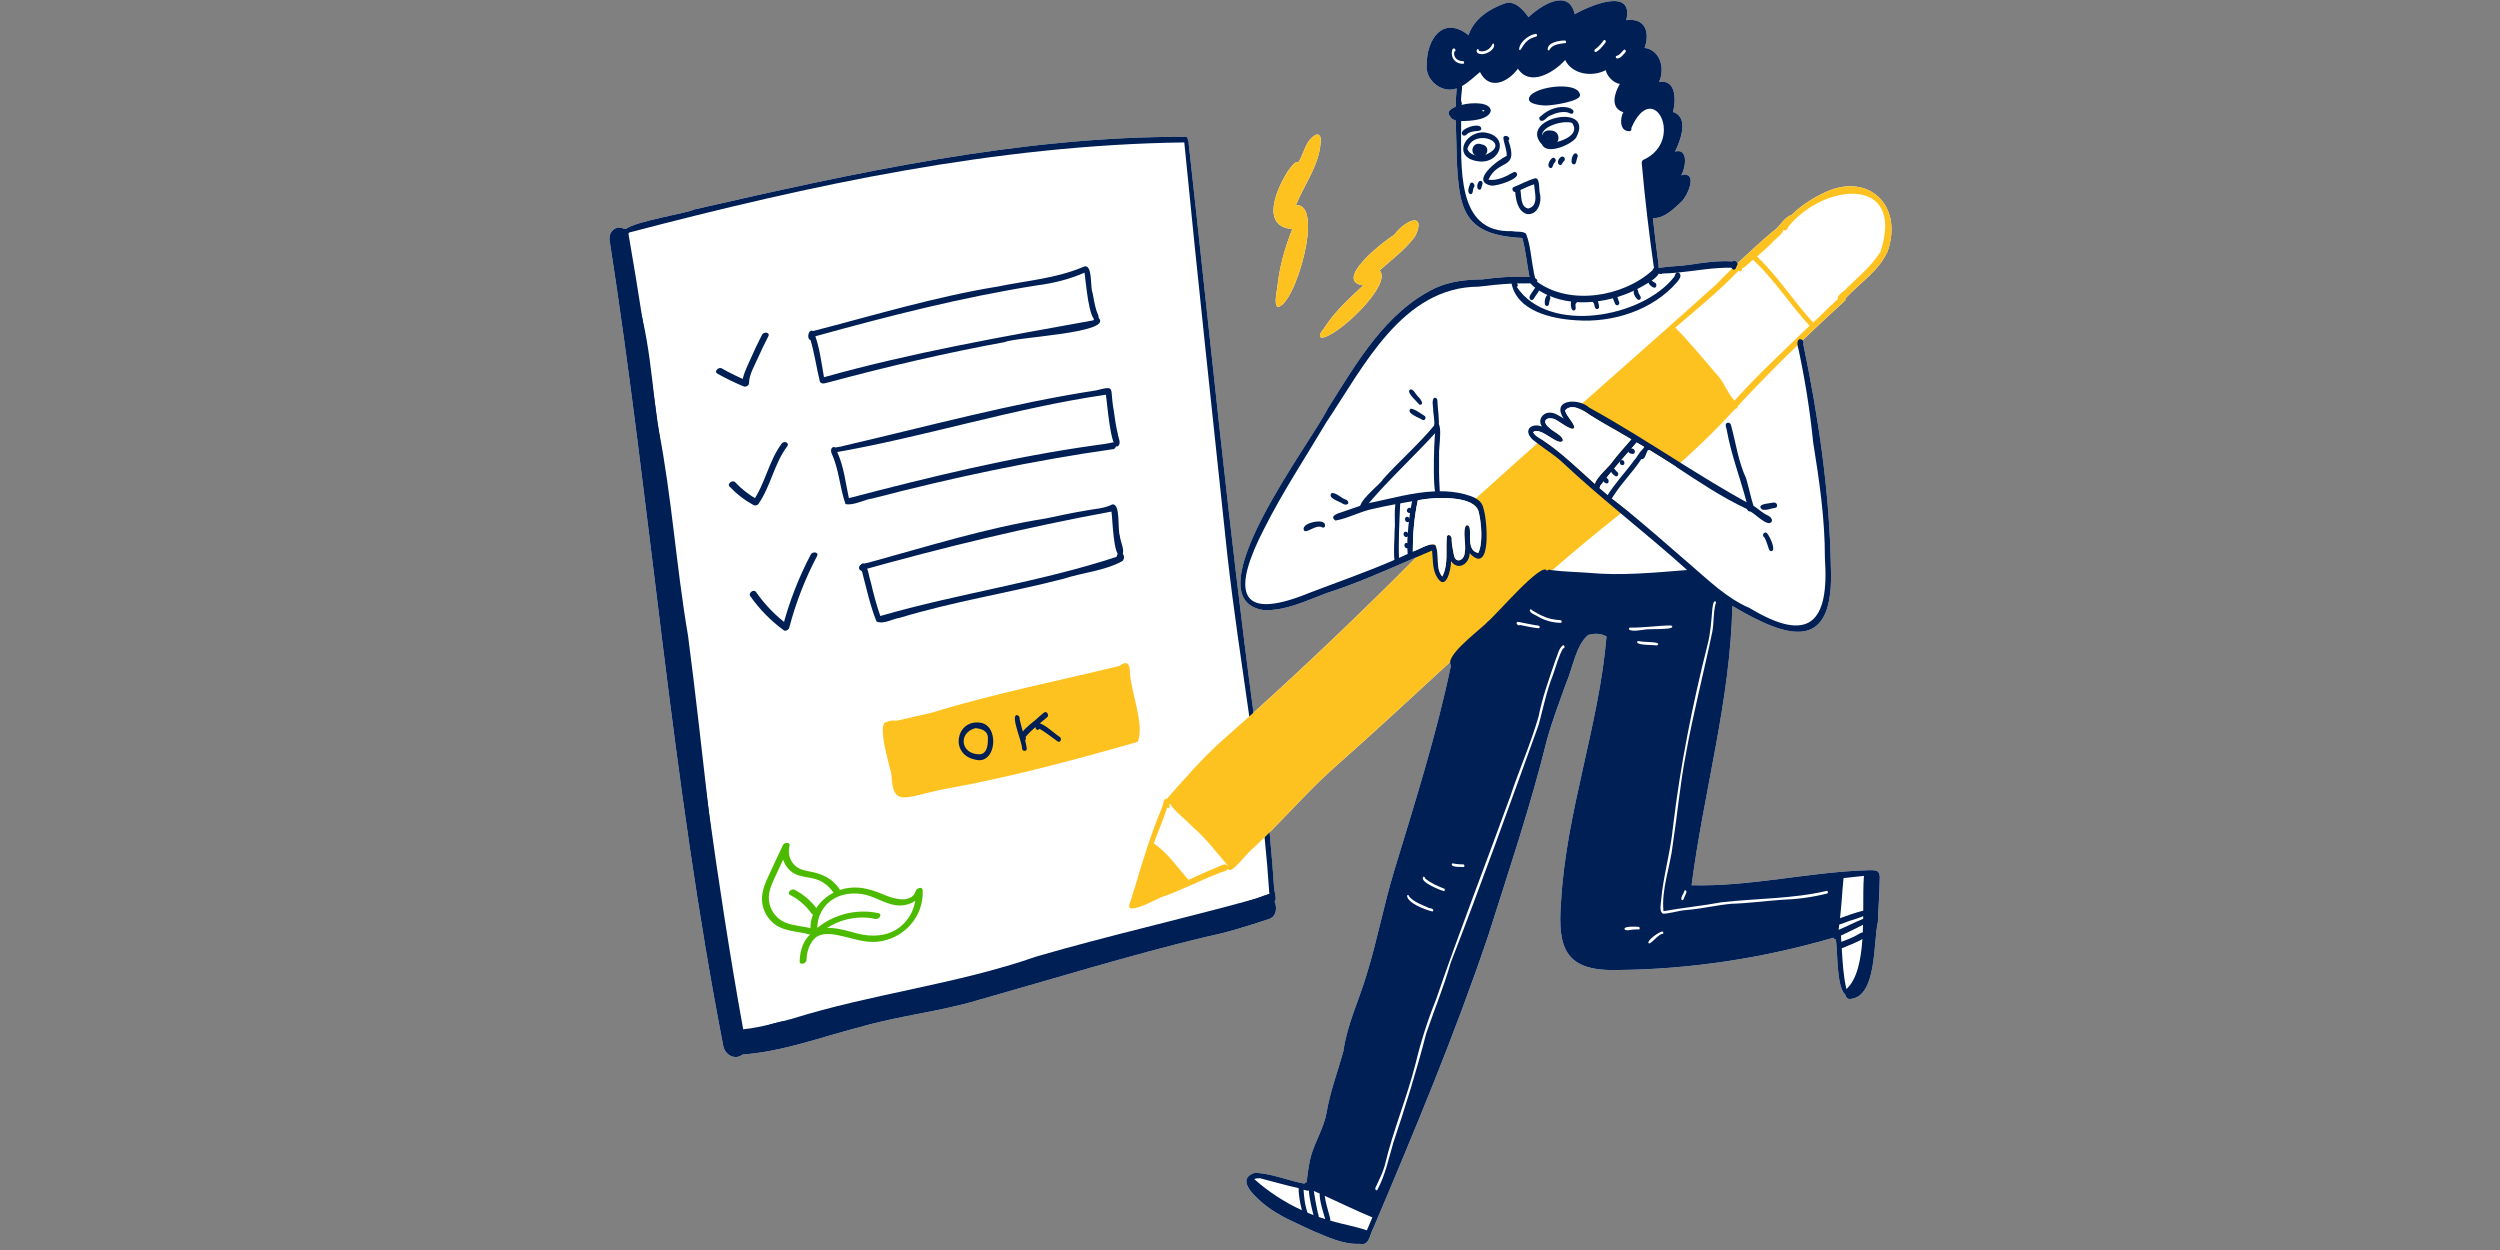 <?xml version="1.0" encoding="UTF-8"?>
<svg xmlns="http://www.w3.org/2000/svg" width="402" height="201" viewBox="0 0 402 201" fill="none">
  <rect x="0" y="0" width="402" height="201" fill="#808080" stroke="none"/>
  <g clip-path="url(#clip0_295_15530)">
    <path d="M207.023 27.63C207.286 27.303 208.294 25.694 208.731 26.163C209.4 25.203 209.65 23.972 210.271 22.968C210.638 22.294 212.073 20.774 212.379 22.255C212.404 26.218 209.805 29.47 208.378 33.002C213.092 32.604 208.132 49.535 205.412 49.33C204.785 48.891 205.404 46.418 205.458 45.651C205.821 42.607 206.668 39.671 207.809 36.838C202.609 36.389 205.313 30.387 207.022 27.63H207.023Z" fill="white"></path>
    <path d="M213.186 52.37C214.834 49.89 217.056 47.918 219.202 45.889C214.305 45.176 222.565 38.701 224.119 37.82C224.853 36.881 225.76 36.016 226.871 35.553C228.78 34.911 228.039 37.198 227.485 38.096C225.905 40.182 223.796 41.753 221.844 43.466C223.993 45.788 214.862 54.3 212.497 54.307C211.72 53.914 212.978 52.833 213.186 52.37Z" fill="white"></path>
    <path d="M296.721 48.292C294.412 50.402 292.119 52.544 289.858 54.72C290.004 54.867 290.076 55.088 289.963 55.304C292.402 67.032 294.19 79.047 294.398 91.039C295.014 104.866 287.86 102.943 278.563 97.437C278.257 112.556 273.946 127.377 272.007 142.345C281.463 142.593 290.888 140.211 300.288 139.936C301.628 139.946 302.43 139.71 302.252 141.716C302.232 143.892 302.033 146.064 301.969 148.242C301.21 151.433 301.854 160.371 297.477 160.647C297.067 160.676 296.764 160.279 296.738 159.955C295.289 158.709 295.524 153.138 295.217 151.093C295.059 151.098 294.886 150.952 294.839 150.785C283.608 154.065 271.829 155.883 260.12 155.982C251.843 156.207 250.409 152.687 251.018 145.041C251.826 130.575 257.127 116.677 258.332 102.35C257.633 101.953 256.792 101.845 256 101.97C255.862 102.062 255.584 102.034 255.406 102.096C253.396 103.696 252.873 107.607 251.803 109.951C250.74 112.931 249.598 115.92 248.753 118.968C246.131 129.585 242.64 139.945 239.343 150.364C233.952 166.355 227.423 181.943 220.843 197.471C220.242 198.482 220.248 200.36 218.673 200.015C215.99 200.141 213.595 198.952 211.176 197.961C208.552 196.701 205.802 195.648 203.494 193.819C202.082 192.683 198.466 189.655 201.793 188.588C204.469 188.679 207.117 189.855 209.769 190.337C209.831 190.196 209.912 190.12 210.112 190.111C210.295 188.562 210.47 186.991 210.927 185.498C211.655 183.277 212.88 181.266 213.312 178.956C213.875 175.524 215.134 172.301 216.033 168.965C216.636 164.69 218.566 160.79 219.768 156.679C221.483 151.171 222.528 145.479 224.204 139.979C227.52 129.062 230.988 118.18 233.319 107.011C233.202 106.851 233.161 106.664 233.182 106.452C227.045 112.101 220.93 117.782 214.681 123.305C210.954 126.598 207.659 130.333 204.147 133.845C204.401 136.751 204.666 139.658 204.848 142.57C204.86 143.337 205.401 144.572 204.941 144.962C205.395 145.935 205.24 147.345 204.085 147.763C200.668 148.9 197.306 149.971 193.783 150.674C181.552 153.636 169.503 157.357 157.379 160.788C151.126 162.685 144.587 163.31 138.315 165.149C132.08 166.741 125.825 169.125 119.384 169.566C118.48 170.378 116.826 169.967 116.341 168.372C107.966 125.448 104.718 81.679 98.002 38.498C97.943 37.032 99.22 36.202 100.291 36.786C100.419 36.753 100.563 36.755 100.692 36.789C102.308 35.534 110.868 34.206 111.595 33.689C137.577 27.765 164.005 21.898 190.769 21.998C190.969 22.096 191.032 22.323 190.986 22.53C191.108 22.663 191.18 22.864 191.131 23.053C194.525 53.583 197.494 84.156 201.555 114.596C210.521 106.514 219.223 98.168 227.734 89.614C222.98 91.666 218.276 93.787 213.325 95.371C210.03 96.605 206.735 98.251 203.158 98.103H203.218C191.43 96.379 210.97 71.01 213.561 65.621C218.16 58.351 222.815 50.137 230.855 46.291C233.215 45.234 235.758 44.95 238.317 44.934C240.594 44.639 242.854 44.41 245.157 44.546C245.428 44.505 245.693 44.5 245.934 44.52C245.52 42.441 245.354 40.311 244.782 38.27C235.381 37.798 234.604 33.806 234.236 25.371C234.224 23.368 234.12 21.357 234.083 19.348C233.691 19.256 233.334 19.076 233.176 18.69C232.589 18.105 233.115 17.55 234.079 17.159C234.094 16.176 234.142 15.193 234.236 14.214C231.888 15.132 229.125 12.881 229.418 10.4C229.373 6.376 232.019 2.402 236.141 5.662C237.004 3.025 239.534 1.393 242.04 0.531C243.621 0.064 244.964 1.599 245.783 2.767C247.738 0.899 252.234 -2.001 253.222 2.284C255.546 0.948 262.798 -2.174 261.504 3.254C264.553 2.824 265.338 5.187 264.452 7.704C267.009 8.051 267.753 11.089 266.775 13.176C269.564 12.722 269.504 16.147 269.021 18.017C271.664 18.844 270.213 22.628 269.35 24.375C271.574 23.775 271.039 27.047 270.343 28.19C273.161 27.457 271.372 31.585 270.307 32.497C269.07 33.656 267.582 35.136 265.787 35.077C266.016 37.346 266.321 39.607 266.61 41.868C266.615 42.168 266.788 42.651 266.666 42.947C266.7 42.993 266.729 43.039 266.753 43.085C266.799 43.07 266.851 43.062 266.908 43.06C268.473 42.804 270.07 42.817 271.637 42.578C273.92 42.233 276.234 41.889 278.55 42.037C278.571 42.037 278.59 42.041 278.61 42.047C278.722 41.922 278.922 41.88 279.16 42.031C279.298 42.122 279.371 42.236 279.393 42.349C281.475 40.372 283.703 38.351 285.049 37.238C286.2 36.568 286.807 34.934 288.067 34.58C289.454 33.21 291.093 32.097 292.841 31.241C300.066 27.356 306.183 32.797 303.521 40.438C302.048 43.636 299.135 45.415 296.754 47.97C296.754 48.06 296.741 48.167 296.721 48.292Z" fill="white"></path>
    <path d="M203.758 144.859C203.355 145.206 202.412 145.29 202.043 145.522C183.763 151.758 164.553 154.703 146.396 161.3C139.949 163.218 133.395 164.585 126.681 165.015C124.316 165.322 122.095 166.552 119.707 166.604C119.555 166.609 119.403 166.609 119.248 166.6C118.919 166.437 118.652 166.135 118.43 165.729C117.152 163.396 117.445 157.659 116.968 155.621C114.82 147.17 113.943 138.472 113.109 129.812C111.63 114.2 109.057 98.76 107.322 83.213C105.206 70.562 104.014 57.795 101.235 45.276C101.064 42.538 100.459 39.855 99.934 37.185C99.945 36.968 100.099 36.838 100.293 36.788C100.421 36.755 100.564 36.756 100.693 36.791C100.894 36.844 101.063 36.973 101.088 37.178C101.11 37.287 101.081 37.399 101.017 37.48C100.963 37.548 100.886 37.592 100.793 37.595C100.778 37.598 100.762 37.595 100.747 37.595C101.975 41.596 101.802 45.862 102.966 49.875C103.086 50.341 103.2 50.809 103.306 51.277C104.311 55.662 104.764 60.121 105.281 64.582C105.281 64.585 105.281 64.586 105.281 64.59C105.412 65.726 105.548 66.862 105.699 67.997C105.769 68.344 105.838 68.691 105.906 69.038C108.042 80.037 108.75 91.213 110.637 102.241C111.851 111.458 112.842 120.725 113.918 129.976C115.306 141.91 116.842 153.813 119.193 165.538C119.205 165.597 119.215 165.654 119.228 165.713C119.332 165.716 119.44 165.716 119.544 165.713C121.159 165.676 122.692 165.074 124.246 164.618C124.664 164.497 125.083 164.386 125.506 164.298C125.611 164.277 125.715 164.257 125.82 164.238C132.965 163.615 139.977 162.364 146.826 160.185C164.726 153.592 183.754 150.84 201.75 144.553C202.298 144.361 202.847 144.166 203.396 143.967C203.459 143.947 203.524 143.951 203.584 143.971C203.597 143.976 203.61 143.981 203.621 143.986C203.748 144.042 203.852 144.163 203.903 144.278C203.993 144.533 203.92 144.717 203.756 144.859H203.758Z" fill="#001F55"></path>
    <path d="M204.944 144.961C204.808 145.079 204.582 145.122 204.23 145.056C204.041 145.05 203.881 144.973 203.759 144.86C203.505 144.629 203.414 144.239 203.572 143.989C203.577 143.985 203.58 143.977 203.585 143.972C203.677 143.835 203.848 143.744 204.111 143.75C203.916 140.707 203.653 137.673 203.345 134.644C202.683 128.145 201.806 121.671 200.884 115.203C199.658 106.611 198.354 98.024 197.373 89.4C195.036 67.253 192.597 45.025 190.434 22.905C190.421 22.785 190.411 22.666 190.398 22.546C190.577 22.299 190.828 22.355 190.99 22.532C191.112 22.664 191.184 22.866 191.135 23.054C194.529 53.584 197.498 84.158 201.559 114.597C202.32 120.304 203.12 126.008 203.967 131.706C204.028 132.42 204.089 133.132 204.153 133.845C204.407 136.751 204.671 139.658 204.854 142.57C204.865 143.337 205.407 144.572 204.947 144.962L204.944 144.961Z" fill="#001F55"></path>
    <path d="M190.988 22.53C190.955 22.687 190.859 22.834 190.715 22.9C190.62 22.9 190.527 22.903 190.432 22.904C160.218 23.293 130.311 29.742 101.178 37.391C101.149 37.447 101.105 37.5 101.049 37.539C100.973 37.594 100.879 37.624 100.792 37.594C100.787 37.594 100.784 37.591 100.78 37.589C100.405 37.381 100.351 37.163 100.532 36.942C100.572 36.89 100.628 36.84 100.694 36.788C102.31 35.533 110.87 34.204 111.597 33.688C137.578 27.763 164.007 21.897 190.771 21.996C190.971 22.094 191.034 22.321 190.988 22.529V22.53Z" fill="#001F55"></path>
    <path d="M130.714 54.134C130.278 54.048 130.285 53.361 130.708 53.239C140.57 50.699 150.331 47.719 160.41 46.083C165.059 45.12 169.816 44.787 174.214 42.906C175.761 42.218 175.264 46.198 175.684 47.083C175.875 48.057 175.991 48.904 176.274 49.822C176.389 50.35 176.981 51.053 176.415 51.487C175.078 52.008 174.575 44.878 174.393 43.842C171.941 44.92 169.358 45.556 166.708 45.893C154.649 47.804 142.842 50.828 131.092 54.075C130.99 54.176 130.835 54.225 130.713 54.133L130.714 54.134Z" fill="#001F55"></path>
    <path d="M131.844 61.394C131.297 59.179 130.99 56.898 130.34 54.696C129.621 54.485 130.024 52.729 130.801 53.278C131.782 55.586 132.054 58.189 132.498 60.653C146.737 56.664 161.283 54.137 175.801 51.512C176.064 50.926 176.446 50.922 176.696 51.148C178.951 53.573 163.251 54.206 161.582 55.005C152.067 56.752 142.662 58.947 133.324 61.457C132.858 61.516 132.196 61.924 131.844 61.394Z" fill="#001F55"></path>
    <path d="M133.812 72.831C133.445 71.789 135.032 71.956 135.642 71.695C149.134 68.566 162.524 64.889 176.228 62.779C179.566 61.965 178.367 62.261 179.094 66C179.263 67.266 179.434 68.537 179.747 69.778C179.815 70.403 180.382 71.347 179.711 71.784C178.564 72.235 178.021 64.519 177.825 63.471C163.021 65.611 148.303 70.356 133.811 72.831H133.812Z" fill="#001F55"></path>
    <path d="M135.957 81.053C135.018 78.393 134.934 75.522 133.728 72.924C133.26 71.656 134.676 71.522 134.623 72.688C135.703 75.032 135.96 77.61 136.496 80.1C149.545 76.693 162.698 73.472 176.058 71.606C177.047 71.478 178.035 71.349 179.008 71.125C179.612 71.097 179.597 72.07 179.077 72.209C166.008 74.068 153.062 76.826 140.288 80.156C139.091 80.282 137.22 81.354 135.957 81.053Z" fill="#001F55"></path>
    <path d="M138.424 91.727C138.081 91.632 138.062 91.154 138.276 90.916C138.713 90.577 139.349 90.585 139.865 90.41C149.264 87.838 158.566 84.893 168.221 83.357C170.326 82.914 172.429 82.454 174.553 82.107C175.99 81.816 177.519 81.794 178.847 81.121C180.217 80.854 179.681 85.171 180.066 86.111C180.076 86.973 181.122 88.85 180.276 89.369C178.992 89.831 178.907 83.229 178.722 82.261C165.151 84.746 151.702 88.013 138.423 91.728C138.423 91.728 138.423 91.728 138.423 91.727H138.424Z" fill="#001F55"></path>
    <path d="M140.942 99.935C139.893 97.331 139.323 94.577 138.606 91.862C138.124 91.685 138.287 90.407 138.925 90.624C139.688 91.376 139.682 92.683 140.04 93.667C140.462 95.489 140.933 97.287 141.556 99.053C154.095 95.416 167.157 93.622 179.55 89.539C179.834 88.077 181.322 89.26 180.498 90.21C177.604 91.812 174.151 92.039 171.028 93.064C162.284 95.328 153.317 96.717 144.667 99.349C143.659 99.462 142.036 100.462 140.942 99.935Z" fill="#001F55"></path>
    <path d="M143.4 120.462C143.577 119.61 142.641 116.255 143.705 116.156C143.962 115.779 144.873 115.808 145.285 115.645C146.792 115.282 148.308 114.964 149.815 114.602C159.743 111.537 170.027 109.527 180.064 107.063C181.166 106.123 181.717 106.822 181.688 108.046C181.779 111.078 184.152 116.71 182.919 119.307C173.244 122.053 163.418 124.726 153.512 126.577C144.416 128.017 142.955 131.418 143.398 120.462H143.4Z" fill="#FEC220"></path>
    <path d="M143.821 126.496C143.621 124.894 140.722 116.323 142.544 116.101C143.954 115.553 144.455 116.005 144.519 116.458C144.579 116.897 144.228 117.335 143.898 116.863C143.716 116.893 143.536 116.927 143.357 116.965C143.566 117.145 143.829 117.251 144.003 117.466C144.289 117.864 143.918 118.457 143.436 118.226C143.703 120.006 143.842 121.806 144.23 123.572C144.296 124.368 144.717 125.19 144.572 125.979C144.724 126.543 144.181 127.04 143.823 126.497L143.821 126.496Z" fill="#FEC220"></path>
    <path d="M119.989 168.15C119.956 168.791 119.722 169.261 119.384 169.564C118.48 170.375 116.826 169.964 116.341 168.369C107.966 125.448 104.718 81.679 98.002 38.498C97.943 37.033 99.22 36.202 100.291 36.786C100.372 36.83 100.452 36.883 100.53 36.942C100.704 37.077 100.867 37.254 101.014 37.477C101.025 37.492 101.035 37.506 101.044 37.522C101.044 37.526 101.047 37.533 101.047 37.538C101.843 42.109 102.591 46.689 103.303 51.274C103.991 55.703 104.648 60.139 105.278 64.579C105.278 64.582 105.278 64.583 105.278 64.588C105.489 66.07 105.698 67.553 105.903 69.037C108.717 89.323 111.094 109.691 113.915 129.976C115.565 141.86 117.369 153.716 119.504 165.509C119.517 165.578 119.528 165.647 119.541 165.714C119.596 166.01 119.649 166.308 119.703 166.604C119.798 167.12 119.891 167.636 119.988 168.15H119.989Z" fill="#001F55"></path>
    <path d="M204.088 147.761C200.671 148.898 197.309 149.969 193.785 150.673C181.555 153.635 169.506 157.356 157.382 160.787C151.128 162.684 144.59 163.309 138.318 165.148C132.083 166.74 125.828 169.123 119.387 169.565C119.245 169.575 119.104 169.584 118.962 169.591C117.241 169.269 117.003 166.512 118.431 165.732C118.564 165.659 118.712 165.603 118.876 165.568C118.982 165.561 119.088 165.552 119.196 165.541C119.301 165.532 119.406 165.522 119.509 165.512C121.106 165.347 122.684 165.008 124.249 164.621C124.67 164.518 125.089 164.41 125.509 164.302C126.116 164.145 126.722 163.985 127.327 163.831C140.273 159.766 153.846 158.287 166.659 153.808C178.288 150.425 190.096 147.78 201.754 144.556C202.095 144.462 202.435 144.367 202.775 144.272C203.06 144.093 203.328 144.005 203.575 143.992C203.593 143.992 203.608 143.989 203.626 143.989C204.219 143.979 204.686 144.398 204.948 144.963C205.402 145.936 205.247 147.347 204.092 147.764L204.088 147.761Z" fill="#001F55"></path>
    <path d="M292.842 31.241C291.094 32.097 289.455 33.21 288.068 34.58C286.808 34.934 286.2 36.568 285.05 37.238C283.703 38.351 281.476 40.372 279.394 42.349C279.328 42.413 279.263 42.473 279.197 42.536C279.134 42.597 279.071 42.657 279.009 42.716C278.973 42.751 278.937 42.785 278.901 42.82C278.818 42.899 278.734 42.98 278.653 43.059C278.604 43.105 278.555 43.152 278.506 43.2C277.521 44.148 276.607 45.052 275.882 45.805C268.774 52.198 261.592 58.527 254.423 64.873C254.146 65.117 253.87 65.362 253.593 65.608C253.101 66.043 252.606 66.48 252.114 66.916C251.719 67.265 251.325 67.615 250.933 67.966C250.485 68.363 250.035 68.759 249.589 69.157C249.293 69.419 248.998 69.681 248.703 69.943C248.437 70.181 248.171 70.415 247.905 70.653C247.673 70.859 247.44 71.067 247.207 71.275C243.899 74.219 240.602 77.173 237.321 80.144C237.051 80.387 236.783 80.633 236.513 80.877C235.928 81.406 235.345 81.935 234.762 82.468C233.08 84.201 231.392 85.925 229.694 87.641C229.045 88.299 228.394 88.955 227.742 89.61C219.231 98.165 210.53 106.511 201.563 114.591C201.339 114.794 201.115 114.996 200.889 115.197C199.4 116.534 197.904 117.866 196.399 119.188C193.205 122.064 190.484 125.231 187.628 128.449C187.008 128.286 187.07 129.566 186.799 129.959C185.094 134.094 183.745 138.341 182.506 142.633C182.168 143.458 182.033 144.347 181.7 145.173C181.503 145.486 181.473 145.995 181.912 146.11C183.619 145.915 185.138 144.993 186.678 144.291C189.844 143.222 192.838 141.631 195.955 140.425C196.359 140.196 197.229 140.153 197.436 139.716C197.456 139.744 197.481 139.769 197.512 139.792C198.085 140.591 200.606 136.992 201.528 136.374C202.146 135.805 202.752 135.226 203.351 134.639C203.622 134.374 203.889 134.108 204.157 133.84C207.668 130.327 210.962 126.594 214.691 123.301C220.94 117.778 227.053 112.099 233.192 106.448C238.607 101.461 244.04 96.499 249.605 91.687C253.214 88.563 256.881 85.503 260.633 82.543C260.9 82.331 261.167 82.121 261.435 81.911C261.44 81.907 261.446 81.904 261.45 81.899C261.338 81.814 261.226 81.73 261.114 81.645C260.467 81.154 259.822 80.659 259.188 80.151C258.964 79.971 258.741 79.791 258.52 79.608C258.07 79.234 257.629 78.851 257.197 78.458C257.28 78.385 257.33 78.277 257.309 78.144C257.496 77.897 257.682 77.651 257.875 77.406C257.901 77.371 257.928 77.337 257.954 77.302C258.017 77.222 258.08 77.14 258.143 77.059C258.207 76.98 258.27 76.899 258.333 76.82C258.583 76.506 258.837 76.197 259.091 75.888C259.245 75.702 259.399 75.518 259.554 75.333C259.861 74.966 260.173 74.602 260.486 74.241C260.558 74.155 260.633 74.07 260.707 73.985C261.088 73.544 261.471 73.104 261.855 72.666C262.021 72.478 262.187 72.286 262.353 72.098C262.629 71.781 262.906 71.465 263.181 71.148C263.586 71.391 263.992 71.634 264.396 71.879C264.529 71.96 264.663 72.042 264.796 72.121C264.87 72.167 264.943 72.212 265.018 72.256C265.085 72.296 265.151 72.337 265.217 72.377C266.467 73.137 267.711 73.907 268.95 74.684C269.141 74.804 269.331 74.923 269.522 75.043C269.76 74.832 269.997 74.621 270.234 74.408C273.304 71.66 276.257 68.783 279.027 65.732C279.282 65.795 279.466 65.492 279.448 65.277C282.556 61.937 285.772 58.679 289.056 55.496C289.326 55.235 289.594 54.975 289.866 54.716C292.127 52.538 294.419 50.396 296.729 48.288C296.75 48.164 296.76 48.057 296.762 47.965C299.143 45.411 302.056 43.632 303.53 40.434C306.191 32.792 300.074 27.352 292.849 31.236L292.842 31.241ZM197.44 139.315C197.145 138.623 196.31 139.231 195.832 139.41C194.235 140.045 192.675 140.766 191.112 141.476C189.342 139.498 187.741 137.112 185.528 135.615C186.221 133.699 187.041 131.831 187.672 129.891C188.158 130.034 188.11 129.687 188.018 129.347C188.056 129.321 188.096 129.291 188.137 129.256C189.093 130.709 190.662 131.73 191.833 133.023C193.982 134.849 195.642 137.128 197.484 139.233C197.468 139.262 197.453 139.288 197.44 139.315ZM278.91 64.415C277.699 63.121 277.219 61.355 275.955 60.099C273.815 57.594 271.702 55.024 269.384 52.688C272.844 49.7 276.402 46.857 279.556 43.531C279.822 43.797 280.237 43.539 280.095 43.175C280.105 43.164 280.113 43.154 280.123 43.142C280.794 42.921 281.294 42.161 281.889 41.776C285.307 44.924 287.803 48.971 290.979 52.384C286.888 56.319 282.713 60.195 278.91 64.413V64.415ZM302.372 40.5C300.961 42.708 298.928 44.452 297.043 46.248C296.677 46.824 295.348 47.348 295.526 48.085C293.958 49.471 292.912 50.664 291.545 51.853C288.402 48.433 285.902 44.441 282.528 41.245C283.355 40.549 284.131 39.838 284.938 39.066C285.278 38.512 286.707 37.686 286.761 36.975C286.763 36.972 286.765 36.971 286.768 36.969C286.965 37.112 287.23 37.107 287.355 36.828C287.453 36.794 287.492 36.688 287.486 36.556C293.198 29.35 306.46 28.139 302.37 40.5H302.372Z" fill="#FEC220"></path>
    <path d="M270.306 32.497C269.069 33.656 267.581 35.136 265.785 35.077C266.015 37.346 266.32 39.607 266.608 41.868C266.614 42.168 266.787 42.651 266.664 42.947C266.617 43.06 266.527 43.147 266.366 43.184C266.222 43.193 266.083 43.109 265.994 42.994C265.965 42.957 265.942 42.915 265.926 42.873C265.141 37.421 264.503 31.91 264.009 26.422C263.924 26.133 264.055 25.725 264.346 25.662C270.973 22.555 265.829 12.421 262.31 20.609C262.43 20.992 262.1 21.173 261.84 21.081C260.428 20.999 260.485 18.998 261.031 18.048C258.86 17.337 259.604 14.98 260.475 13.492C259.512 13.382 258.42 12.313 258.202 11.281C256 12.437 252.811 11.96 251.677 9.656C249.896 11.625 246.032 14.014 244.08 11.049C242.486 13.228 239.482 14.616 237.984 11.579C237.078 12.326 236.149 13.244 235.09 13.831C235.149 14.627 234.834 15.666 234.985 16.395C235.096 16.521 235.103 16.733 235.012 16.862C234.981 16.91 234.933 16.949 234.873 16.966C234.928 17.729 234.946 18.568 234.952 19.46C234.995 26.776 234.064 37.525 243.126 37.162C243.762 37.34 245.019 37.113 245.404 37.627C246.131 39.507 246.191 41.562 246.602 43.522C246.589 43.809 246.77 44.304 246.871 44.757C246.898 44.878 246.918 44.996 246.927 45.104C246.94 45.221 246.937 45.33 246.915 45.422C246.884 45.567 246.806 45.677 246.661 45.727C246.494 45.766 246.329 45.68 246.221 45.547C246.17 45.484 246.132 45.411 246.112 45.336C246.068 45.151 246.027 44.967 245.989 44.783C245.97 44.694 245.951 44.605 245.934 44.515C245.52 42.437 245.354 40.307 244.782 38.266C235.382 37.794 234.604 33.801 234.237 25.367C234.224 23.363 234.12 21.353 234.083 19.344C234.07 18.613 234.066 17.884 234.079 17.154C234.095 16.171 234.142 15.188 234.237 14.21C231.888 15.128 229.125 12.877 229.418 10.396C229.373 6.371 232.019 2.397 236.141 5.657C237.005 3.021 239.534 1.388 242.04 0.526C243.622 0.06 244.965 1.594 245.783 2.763C247.738 0.895 252.234 -2.005 253.222 2.279C255.546 0.944 262.798 -2.178 261.504 3.249C264.553 2.819 265.339 5.182 264.453 7.7C267.009 8.047 267.753 11.085 266.775 13.172C269.564 12.717 269.504 16.143 269.021 18.012C271.664 18.84 270.214 22.624 269.35 24.371C271.574 23.771 271.039 27.042 270.343 28.185C273.161 27.453 271.373 31.58 270.307 32.493L270.306 32.497Z" fill="#001F55"></path>
    <path d="M237.687 25.937C233.669 25.402 235.247 21.399 238.444 21.27C242.933 21.647 241.321 26.483 237.687 25.937ZM235.957 23.927C236.313 25.002 237.621 25.15 238.612 25.002C243.608 23.08 237.028 20.377 235.957 23.927Z" fill="#001F55"></path>
    <path d="M237.657 25.187C236.116 24.797 236.739 22.644 238.232 23.211C239.941 23.515 239.023 25.723 237.657 25.187ZM238.191 24.164C238.207 24.184 238.224 24.2 238.242 24.218C238.235 24.195 238.219 24.177 238.204 24.158C238.2 24.158 238.196 24.161 238.191 24.164Z" fill="#001F55"></path>
    <path d="M247.975 23.266C243.905 18.985 256.599 16.336 253.436 22.139C252.656 23.273 248.732 24.954 247.975 23.266ZM249.086 22.732C249.109 22.821 249.13 22.92 249.133 23.018C250.677 22.961 254.229 21.809 252.807 19.78C251.372 19.172 246.406 20.662 248.485 22.653C248.574 22.309 249.031 22.44 249.084 22.732H249.086Z" fill="#001F55"></path>
    <path d="M249.244 20.982C251.152 20.937 250.977 23.489 249.205 23.515C247.533 23.441 247.432 20.817 249.244 20.982ZM248.824 22.252C248.836 22.26 248.847 22.267 248.859 22.273C248.853 22.232 248.849 22.192 248.847 22.152C248.833 22.182 248.81 22.221 248.824 22.252Z" fill="#001F55"></path>
    <path d="M235.012 16.865C234.674 16.949 234.357 17.048 234.078 17.162C233.115 17.553 232.589 18.107 233.176 18.693C233.334 19.08 233.691 19.259 234.083 19.351C234.354 19.416 234.644 19.439 234.896 19.463H234.95C236.389 19.467 239.4 19.313 239.716 17.819C239.671 16.481 236.99 16.381 235.012 16.867V16.865ZM234.511 18.28C234.525 18.271 234.541 18.263 234.557 18.256C234.621 18.227 234.686 18.198 234.752 18.169C234.778 18.221 234.814 18.271 234.851 18.313C234.738 18.306 234.624 18.294 234.512 18.28H234.511ZM238.472 17.958C238.435 17.848 238.374 17.746 238.301 17.664C238.448 17.694 238.594 17.729 238.732 17.786C238.65 17.85 238.561 17.904 238.472 17.958Z" fill="#001F55"></path>
    <path d="M248.479 16.966C247.86 16.954 245.923 16.769 245.864 16.017C245.601 14.062 253.712 12.808 254.066 15.237C254.298 16.291 249.554 16.986 248.479 16.966Z" fill="#001F55"></path>
    <path d="M235.216 21.739C234.23 20.809 238.028 19.538 238.176 20.609C238.312 21.379 236.744 20.769 235.881 21.583C235.813 21.732 235.627 21.745 235.497 21.814C235.497 21.814 235.497 21.814 235.497 21.812C235.398 21.832 235.296 21.804 235.216 21.739Z" fill="#001F55"></path>
    <path d="M247.741 19.404C247.469 19.265 247.416 18.772 247.748 18.699C248.884 17.602 250.645 16.931 252.207 17.316C252.618 17.409 253.345 17.791 252.878 18.258C252.602 18.398 252.314 18.123 252.042 18.066C251.087 17.878 250.057 18.202 249.214 18.613C248.691 18.779 248.327 19.611 247.741 19.404Z" fill="#001F55"></path>
    <path d="M239.797 29.845C236.305 29.154 240.872 25.7 242.277 25.065C242.307 24.06 241.839 23.115 241.734 22.147C241.888 21.48 243.103 22.064 242.549 22.579C244.282 27.503 240.891 25.433 239.34 28.895C240.755 29.124 242.204 28.358 243.385 27.689C243.573 27.566 243.8 27.689 243.9 27.864C244.46 28.731 240.795 29.947 239.797 29.845Z" fill="#001F55"></path>
    <path d="M245.49 34.41C244.053 33.934 243.77 32.195 243.645 30.875C243.263 30.91 243.013 30.295 243.369 30.095C244.534 29.64 245.66 28.998 246.881 28.659C247.675 28.646 247.429 30.556 247.618 31.146C247.97 32.608 247.205 34.681 245.49 34.41ZM244.485 30.554C244.667 31.543 244.468 33.273 245.739 33.532C247.507 33.095 246.744 30.939 246.688 29.633C245.93 29.881 245.202 30.205 244.486 30.556L244.485 30.554Z" fill="#001F55"></path>
    <path d="M236.414 31.222C235.804 30.917 236.252 29.971 236.424 29.491C236.788 29.033 237.358 29.83 236.977 30.151C236.802 30.478 236.924 31.28 236.414 31.224V31.222Z" fill="#001F55"></path>
    <path d="M237.791 30.482C237.261 30.295 237.653 28.742 238.236 29.15C238.512 29.358 238.367 29.685 238.268 29.945C238.229 30.218 238.117 30.631 237.791 30.482Z" fill="#001F55"></path>
    <path d="M249.243 27.002C248.444 26.642 249.76 24.544 250.163 25.721C250.206 26.048 249.84 26.189 249.771 26.493C249.675 26.74 249.563 27.152 249.243 27.002Z" fill="#001F55"></path>
    <path d="M250.773 26.518C250.207 26.21 250.678 25.253 251.198 25.18C251.62 25.121 251.782 25.734 251.443 25.94C251.218 26.133 251.139 26.68 250.773 26.52V26.518Z" fill="#001F55"></path>
    <path d="M252.965 26.404C252.349 26.208 252.939 24.174 253.571 24.756C253.844 25.028 253.6 25.357 253.541 25.652C253.445 25.96 253.399 26.581 252.965 26.404Z" fill="#001F55"></path>
    <path d="M247.144 45.293C247.093 45.342 247.019 45.388 246.914 45.425C246.754 45.486 246.526 45.53 246.22 45.552C246.184 45.555 246.15 45.556 246.111 45.559C245.959 45.566 245.788 45.569 245.598 45.565C245.051 45.555 244.508 45.557 243.965 45.572C243.663 45.579 243.363 45.591 243.063 45.605C241.298 45.688 239.543 45.877 237.779 46.094C225.478 46.135 219.247 59.008 213.259 67.927C209.88 73.621 206.217 79.15 203.245 85.08C198.518 94.237 198.312 100.32 210.407 95.387C215.036 93.61 219.696 92.005 224.224 90.034C224.468 89.929 224.711 89.821 224.954 89.713C225.425 89.505 225.895 89.29 226.361 89.07C226.633 88.943 226.906 88.815 227.176 88.684C227.199 88.679 227.223 88.671 227.248 88.663C227.297 88.648 227.35 88.63 227.404 88.608C227.541 88.558 227.693 88.492 227.855 88.418C228.213 88.257 228.621 88.055 229.024 87.886C229.062 87.87 229.098 87.855 229.135 87.84C229.244 87.795 229.353 87.753 229.461 87.716C229.537 87.688 229.612 87.664 229.685 87.642C230.145 87.506 230.556 87.47 230.823 87.654C231.555 89.195 230.731 91.305 231.914 92.709C232.961 90.711 232.421 88.332 232.663 86.207C233.01 85.714 233.527 86.346 233.425 86.774C233.447 87.575 233.615 88.371 233.77 89.155C233.99 90.748 235.488 90.138 235.528 88.823C235.814 87.644 235.104 85.341 235.754 84.476C237.002 84.21 235.772 87.339 236.914 88.512C236.957 88.556 237.002 88.597 237.052 88.634C237.125 88.692 237.207 88.742 237.298 88.784C237.418 88.84 237.556 88.884 237.711 88.912L237.708 88.919V88.925C237.73 88.879 237.751 88.833 237.772 88.784C237.835 88.638 237.888 88.483 237.934 88.317C238.307 87 238.238 85.086 238.014 83.579C238.003 83.506 237.993 83.432 237.98 83.358C237.963 83.25 237.944 83.143 237.925 83.04C237.907 82.936 237.888 82.835 237.866 82.737C237.846 82.641 237.826 82.547 237.803 82.457C237.797 82.428 237.79 82.398 237.782 82.369C237.685 81.707 237.201 81.225 236.502 80.879C236.485 80.871 236.467 80.862 236.45 80.855C236.44 80.85 236.43 80.845 236.421 80.84C235.163 80.25 233.256 80.077 231.618 80.089H231.591C230.538 80.096 229.599 80.178 229.017 80.275C228.902 80.295 228.787 80.314 228.671 80.334C228.667 80.334 228.662 80.334 228.658 80.334C228.446 80.371 228.232 80.406 228.018 80.443C228.005 80.443 227.993 80.447 227.98 80.447C227.674 80.501 227.367 80.552 227.061 80.604C226.423 80.714 225.786 80.824 225.148 80.94C224.885 80.986 224.624 81.035 224.361 81.084C223.147 81.309 221.936 81.556 220.735 81.836C218.689 82.251 216.776 83.356 214.747 83.704C213.656 82.965 215.22 82.521 215.835 82.329C216.798 81.999 217.757 81.651 218.723 81.331C219.161 81.186 219.602 81.047 220.046 80.919C220.063 80.915 220.079 80.912 220.096 80.909C223.564 80.2 227.163 79.148 230.748 79.007C231.002 78.995 231.254 78.989 231.506 78.989C232.818 78.985 234.125 79.117 235.423 79.443C236.039 79.611 236.73 79.811 237.309 80.145C237.912 80.492 238.389 80.984 238.531 81.736C239.137 83.404 239.922 92.7 236.321 88.959C236.291 90.66 234.464 91.858 233.333 90.229C233.326 91.802 232.394 95.469 230.877 92.447C230.326 91.223 230.422 89.834 230.274 88.528C229.422 88.884 228.576 89.249 227.729 89.614C222.975 91.667 218.271 93.787 213.32 95.371C210.025 96.605 206.73 98.251 203.152 98.103H203.212C191.425 96.379 210.964 71.01 213.555 65.621C218.154 58.351 222.809 50.137 230.85 46.292C233.21 45.234 235.752 44.95 238.312 44.934C240.588 44.639 242.849 44.41 245.151 44.546C245.423 44.505 245.687 44.5 245.928 44.52C246.308 44.55 246.634 44.642 246.863 44.759C247.175 44.92 247.306 45.127 247.139 45.291L247.144 45.293Z" fill="#001F55"></path>
    <path d="M218.862 81.977C217.795 80.932 222.19 77.687 222.325 77.135C225.002 74.117 228.103 71.485 230.66 68.364C232.236 66.794 231.283 72.389 231.404 73.104C231.393 75.168 231.371 76.826 231.519 78.972C230.127 82.808 230.613 70.176 230.771 69.655C227.033 73.734 222.891 77.504 219.379 81.771C219.333 82.007 219.052 82.104 218.862 81.978V81.977Z" fill="#001F55"></path>
    <path d="M226.353 89.002C226.09 86.911 226.7 81.948 227.15 80.26C227.253 79.264 228.391 79.728 227.986 80.444C227.404 83.17 227.174 85.892 227.176 88.686C227.348 89.649 226.503 90.263 226.353 89.004V89.002Z" fill="#001F55"></path>
    <path d="M266.726 44C266.516 44.393 266.09 44.773 265.606 45.115C265.436 45.236 265.261 45.35 265.086 45.459C264.455 45.851 263.819 46.17 263.481 46.372C263.402 46.412 263.325 46.453 263.244 46.493C263.073 46.581 262.898 46.664 262.723 46.746C261.877 47.141 260.986 47.482 260.066 47.762C259.832 47.833 259.596 47.901 259.359 47.964C258.568 48.175 257.759 48.337 256.943 48.446C256.672 48.483 256.402 48.514 256.13 48.537C255.271 48.616 254.408 48.632 253.556 48.578C253.247 48.558 252.94 48.529 252.634 48.491C251.451 48.344 250.294 48.054 249.203 47.601C249.081 47.551 248.959 47.498 248.839 47.443C248.368 47.23 247.91 46.984 247.469 46.705C247.324 46.614 247.183 46.519 247.043 46.421C246.992 46.376 246.935 46.329 246.875 46.28C246.625 46.075 246.309 45.832 246.11 45.56C245.938 45.321 245.855 45.061 245.987 44.789C246.004 44.757 246.023 44.725 246.043 44.692C246.425 44.389 246.672 44.835 246.923 45.107C246.964 45.151 247.004 45.19 247.045 45.221C247.077 45.245 247.109 45.268 247.142 45.291C252.436 49.196 261.041 47.731 265.713 43.466C265.784 43.312 265.876 43.128 265.993 42.992C266.157 42.797 266.373 42.697 266.645 42.922C266.651 42.931 266.658 42.938 266.664 42.947C266.699 42.992 266.727 43.039 266.752 43.085C266.917 43.39 266.882 43.698 266.723 43.999L266.726 44Z" fill="#001F55"></path>
    <path d="M253.442 51.502C249.47 51.263 243.809 50.015 243.023 45.398C243.033 44.776 243.684 44.858 243.839 45.369C243.983 45.589 244.227 45.953 243.9 46.138C249.021 53.831 264.091 51.113 269.229 44.497C269.378 44.187 269.477 43.58 269.956 43.853C270.526 44.236 270.039 44.933 269.712 45.313C265.799 49.888 259.326 51.931 253.441 51.503L253.442 51.502Z" fill="#001F55"></path>
    <path d="M279.005 42.716C278.999 42.757 278.989 42.795 278.975 42.831C278.923 42.956 278.818 43.049 278.649 43.059C278.632 43.062 278.613 43.062 278.594 43.059C278.535 43.059 278.478 43.054 278.419 43.054C275.562 42.992 272.74 43.539 269.897 43.82C269.782 43.833 269.668 43.843 269.551 43.853C268.806 43.921 268.06 43.968 267.311 43.98C267.21 44.095 267.025 44.079 266.893 44.043C266.829 44.037 266.772 44.022 266.723 43.997C266.351 43.819 266.34 43.213 266.752 43.083C266.798 43.069 266.85 43.06 266.907 43.059C268.471 42.803 270.068 42.816 271.635 42.577C273.919 42.231 276.233 41.887 278.548 42.035C278.57 42.035 278.589 42.04 278.609 42.045C278.749 42.074 278.857 42.175 278.926 42.3C278.996 42.427 279.025 42.579 279.005 42.715V42.716Z" fill="#001F55"></path>
    <path d="M300.288 139.937C290.887 140.212 281.462 142.594 272.007 142.347C273.946 127.378 278.255 112.556 278.562 97.438C287.861 102.945 295.014 104.868 294.398 91.04C294.191 79.048 292.401 67.034 289.962 55.306C290.076 55.09 290.004 54.868 289.857 54.721C289.546 54.405 288.904 54.418 289.047 55.501C289.073 55.696 289.125 55.923 289.208 56.191C290.262 61.138 291.054 66.105 291.558 71.139C292.553 77.302 293.458 83.501 293.444 89.758C294.161 100.062 290.969 103.59 281.372 97.792C277.637 96.193 274.753 93.306 271.701 90.708C268.304 87.736 264.896 84.792 261.426 81.915C261.319 81.828 261.212 81.737 261.104 81.649C260.476 81.129 259.848 80.614 259.215 80.099C258.992 79.918 258.768 79.735 258.544 79.555C258.093 79.189 257.639 78.824 257.186 78.461C257.269 78.388 257.319 78.28 257.298 78.147C257.484 77.9 257.671 77.653 257.864 77.409C257.889 77.374 257.917 77.34 257.943 77.305C258.006 77.225 258.069 77.143 258.132 77.062C258.195 76.983 258.258 76.902 258.322 76.823C258.572 76.509 258.826 76.2 259.08 75.89C259.234 75.705 259.387 75.52 259.543 75.336C259.85 74.969 260.162 74.605 260.475 74.244C260.547 74.157 260.621 74.073 260.696 73.988C261.077 73.547 261.46 73.107 261.844 72.669C262.01 72.481 262.175 72.289 262.342 72.101C262.618 71.784 262.895 71.468 263.169 71.151C263.584 71.381 263.998 71.617 264.409 71.859C264.528 71.927 264.647 71.997 264.764 72.066C264.843 72.114 264.924 72.163 265.003 72.21C265.09 72.26 265.174 72.312 265.259 72.364C266.5 73.113 267.722 73.894 268.938 74.687C269.126 74.808 269.311 74.932 269.499 75.054C273.2 77.478 276.867 79.962 280.866 81.83C281.001 82.007 281.133 82.31 281.409 82.226C282.142 82.498 284.409 84.993 284.918 83.802C285.029 82.987 283.951 82.859 283.476 82.426C283.009 82.147 282.505 81.642 281.966 81.347C281.498 79.89 281.211 78.392 280.78 76.93C279.512 74.204 279.115 71.177 278.331 68.297C278.134 67.774 277.389 67.904 277.501 68.493C277.541 68.717 277.62 68.934 277.666 69.159C278.377 73.141 279.833 76.881 280.859 80.771C277.247 78.775 273.728 76.606 270.222 74.411C265.374 71.374 260.552 68.287 255.537 65.536C255.235 65.255 254.841 65.031 254.413 64.871C252.463 64.144 249.76 64.734 251.426 67.296C250.679 66.86 249.909 66.239 248.993 66.365C247.903 66.478 247.282 67.669 247.951 68.583C246.214 67.959 244.899 69.132 246.39 70.638C246.653 70.859 246.923 71.069 247.196 71.275C248.56 72.304 250.024 73.21 251.279 74.379C254.299 77.213 257.45 79.893 260.62 82.546C264.203 85.549 267.814 88.522 271.289 91.659C266.007 92.081 260.692 92.608 255.396 92.107C253.467 91.96 251.522 91.941 249.592 91.688C249.52 91.679 249.448 91.669 249.376 91.659C249.062 91.53 248.852 91.63 248.759 91.805C248.097 90.007 240.272 99.243 239.242 99.945C238.433 100.928 233.363 104.578 233.179 106.448C233.157 106.659 233.199 106.847 233.315 107.006C230.984 118.175 227.517 129.059 224.201 139.975C222.524 145.473 221.48 151.167 219.765 156.675C218.563 160.785 216.631 164.686 216.029 168.961C215.13 172.297 213.872 175.521 213.309 178.952C212.877 181.262 211.651 183.273 210.923 185.494C210.467 186.986 210.291 188.558 210.109 190.107C209.909 190.115 209.827 190.191 209.766 190.333C207.114 189.85 204.466 188.674 201.79 188.584C198.465 189.65 202.078 192.679 203.49 193.814C205.799 195.642 208.549 196.696 211.173 197.956C213.592 198.948 215.986 200.137 218.669 200.01C220.245 200.357 220.239 198.477 220.84 197.467C227.419 181.94 233.949 166.353 239.339 150.359C242.639 139.939 246.127 129.58 248.75 118.964C249.595 115.916 250.737 112.926 251.799 109.947C252.869 107.602 253.392 103.692 255.403 102.091C255.581 102.029 255.858 102.058 255.996 101.966C256.789 101.841 257.628 101.947 258.329 102.346C257.124 116.673 251.822 130.57 251.015 145.037C250.406 152.682 251.84 156.203 260.117 155.978C271.827 155.879 283.605 154.06 294.836 150.781C294.882 150.948 295.055 151.095 295.213 151.089C295.521 153.134 295.284 158.704 296.735 159.951C296.76 160.274 297.063 160.672 297.474 160.643C301.851 160.367 301.207 151.43 301.966 148.238C302.03 146.06 302.228 143.888 302.249 141.712C302.428 139.706 301.625 139.942 300.285 139.932L300.288 139.937ZM251.926 73.739C251.755 73.592 251.584 73.447 251.412 73.301C251.241 73.156 251.065 73.013 250.892 72.871C250.718 72.728 250.543 72.587 250.366 72.448C250.102 72.237 249.833 72.032 249.563 71.829C249.382 71.695 249.2 71.561 249.017 71.43C248.741 71.233 248.463 71.04 248.181 70.851C248.092 70.782 247.996 70.718 247.898 70.656C247.884 70.646 247.87 70.636 247.852 70.627C247.776 70.581 247.699 70.532 247.621 70.486C247.544 70.438 247.466 70.391 247.388 70.342C247.292 70.281 247.197 70.218 247.108 70.15C247.071 70.123 247.037 70.096 247.002 70.067C246.949 70.024 246.899 69.979 246.853 69.93C246.726 69.804 246.616 69.66 246.534 69.491C247.038 69.067 247.865 69.453 248.697 69.948C249.812 70.611 250.936 71.469 251.308 70.846C251.361 70.21 250.278 69.657 249.583 69.162C249.408 69.039 249.259 68.918 249.157 68.802C248.005 67.917 248.415 67.027 249.766 67.331C249.978 67.373 250.37 67.612 250.813 67.895C250.85 67.92 250.89 67.944 250.929 67.969C251.04 68.039 251.152 68.112 251.267 68.184C251.42 68.284 251.577 68.382 251.729 68.472C251.841 68.54 251.953 68.603 252.059 68.661C252.13 68.698 252.2 68.734 252.266 68.767C252.299 68.785 252.334 68.799 252.367 68.815C252.604 68.92 252.805 68.976 252.938 68.946C252.963 68.94 252.984 68.933 253.004 68.921C253.026 68.91 253.042 68.895 253.059 68.878C253.073 68.861 253.088 68.841 253.096 68.816C253.292 68.431 252.597 67.66 252.108 66.916C251.893 66.587 251.718 66.264 251.679 65.982C252.183 65.409 252.882 65.391 253.588 65.608C254.357 65.843 255.135 66.358 255.673 66.742C255.838 66.847 256.005 66.952 256.172 67.056C256.338 67.16 256.505 67.262 256.673 67.364C256.885 67.494 257.101 67.623 257.316 67.75C257.73 67.995 258.146 68.235 258.564 68.474C258.619 68.505 258.675 68.537 258.73 68.569C259.327 68.91 259.927 69.249 260.526 69.591C261.127 69.936 261.724 70.283 262.316 70.643C261.237 71.922 260.051 73.157 259.061 74.523C258.697 75.046 256.73 76.751 256.452 77.805C254.935 76.457 253.46 75.06 251.924 73.739H251.926ZM201.666 189.584C201.879 189.505 202.179 189.459 202.58 189.456C204.664 189.987 206.735 190.589 208.833 191.059C208.775 191.993 209.088 193.641 209.349 194.604C206.558 193.325 203.951 191.624 201.668 189.583L201.666 189.584ZM210.251 195.002C210.204 194.814 210.112 194.62 210.08 194.463C209.781 193.436 209.687 192.368 209.613 191.305C209.922 191.408 210.234 191.491 210.468 191.448C210.515 192.589 210.965 194.47 211.213 195.386C210.892 195.264 210.571 195.135 210.253 195.002H210.251ZM212.062 195.695C212.057 195.35 211.85 194.921 211.824 194.627C211.6 193.6 211.404 192.548 211.262 191.508C211.575 191.644 211.886 191.782 212.199 191.921C212.159 193.059 212.821 195.11 213.101 196.035C212.753 195.928 212.406 195.815 212.062 195.697V195.695ZM219.791 197.843C217.904 197.178 215.831 196.868 213.904 196.267C213.952 196.016 213.812 195.677 213.763 195.448C213.476 194.401 213.161 193.364 213.01 192.287C215.568 193.45 218.102 194.683 220.679 195.756C220.383 196.451 220.087 197.148 219.79 197.843H219.791ZM296.904 159.038C296.398 156.901 296.291 154.683 296.154 152.484C296.722 152.311 297.388 151.931 297.851 151.803C298.146 151.619 298.965 151.342 299.476 150.992C299.247 154.359 298.623 157.485 296.904 159.04V159.038ZM299.534 149.945C299.224 149.909 298.829 150.256 298.543 150.391C297.736 150.84 296.972 151.115 296.085 151.449C296.057 151.125 296.051 150.742 296.024 150.443C297.201 149.867 298.419 149.319 299.577 148.707C299.565 149.12 299.553 149.532 299.532 149.945H299.534ZM299.597 147.751C298.291 148.265 296.97 148.977 295.644 149.517C295.699 149.238 295.715 148.95 295.754 148.668C296.542 148.451 297.306 148.053 298.105 147.863C298.593 147.676 299.123 147.542 299.603 147.319C299.603 147.463 299.599 147.607 299.597 147.751ZM299.61 146.437C298.346 146.738 297.108 147.194 295.874 147.642C296.128 145.502 296.223 143.34 296.443 141.198C297.537 141.082 298.63 140.962 299.723 140.84C299.596 142.324 299.62 144.307 299.611 146.439L299.61 146.437Z" fill="#001F55"></path>
    <path d="M279.25 42.746C279.176 42.807 279.081 42.84 278.974 42.833C278.948 42.833 278.922 42.827 278.896 42.82C278.836 42.806 278.773 42.778 278.708 42.735C278.62 42.663 278.564 42.58 278.533 42.492C278.474 42.328 278.508 42.155 278.606 42.047C278.718 41.922 278.918 41.88 279.156 42.031C279.294 42.122 279.367 42.236 279.389 42.349C279.419 42.503 279.36 42.654 279.248 42.746H279.25Z" fill="#001F55"></path>
    <path d="M278.591 43.283C278.265 43.043 278.38 42.568 278.68 42.356C279.061 42.084 279.45 42.751 279.145 43.036C279.131 43.313 278.801 43.455 278.592 43.283H278.591Z" fill="#001F55"></path>
    <path d="M277.537 68.461C277.494 67.947 278.181 68.022 278.185 68.48C278.228 68.993 277.541 68.918 277.537 68.461Z" fill="#001F55"></path>
    <path d="M237.787 82.369C238.209 84.096 238.488 87.333 237.709 88.925L237.714 88.912C235.293 88.483 237.212 84.165 235.756 84.474C235.107 85.339 235.816 87.644 235.53 88.821C235.49 90.138 233.991 90.748 233.772 89.153C233.619 88.369 233.451 87.573 233.428 86.773C233.531 86.344 233.013 85.711 232.666 86.206C232.425 88.33 232.965 90.709 231.918 92.707C230.735 91.305 231.559 89.195 230.827 87.652C230.051 87.118 228.075 88.442 227.18 88.683C227.177 85.891 227.408 83.17 227.988 80.447C230.327 79.99 237.073 79.441 237.788 82.367L237.787 82.369Z" fill="white"></path>
    <path d="M259.733 69.127C260.598 69.627 261.459 70.132 262.318 70.641C261.24 71.921 260.053 73.157 259.064 74.522C258.697 75.046 256.732 76.75 256.454 77.803C253.756 75.41 251.193 72.855 248.182 70.85C247.631 70.425 246.862 70.169 246.533 69.489C247.71 68.495 250.657 71.932 251.308 70.841C251.374 70.046 249.666 69.382 249.156 68.798C248.004 67.912 248.415 67.024 249.765 67.327C250.426 67.458 252.81 69.49 253.097 68.815C253.38 68.259 251.809 66.903 251.68 65.981C252.734 64.785 254.641 66.002 255.674 66.741C256.998 67.584 258.358 68.369 259.732 69.127H259.733Z" fill="white"></path>
    <path d="M263.175 71.152C265.304 72.425 267.415 73.726 269.515 75.047C266.888 77.412 264.22 79.725 261.442 81.905C259.987 80.803 258.538 79.696 257.188 78.463C257.272 78.389 257.321 78.281 257.301 78.149C259.128 75.715 261.182 73.451 263.175 71.152Z" fill="white"></path>
    <path d="M230.928 69.717C230.303 69.342 230.704 68.422 230.639 67.825C230.615 67.249 230.523 66.68 230.462 66.108C230.511 65.565 230.085 64.11 230.743 63.946C230.935 63.952 231.096 64.134 231.126 64.317C231.172 65.879 231.498 67.36 231.324 68.91C231.801 69.169 231.386 69.87 230.928 69.719V69.717Z" fill="#001F55"></path>
    <path d="M228.744 67.52C228.271 67.174 226.012 66.465 226.819 65.726C227.3 65.636 228.681 66.629 229.15 66.935C229.36 67.225 229.11 67.685 228.744 67.52Z" fill="#001F55"></path>
    <path d="M228.273 65.09C227.91 64.625 226.192 63.206 226.66 62.695C227.236 62.321 227.683 63.53 228.091 63.832C228.395 64.111 229.105 65.104 228.273 65.09Z" fill="#001F55"></path>
    <path d="M215.918 80.999C215.417 80.613 213.333 80.105 214.144 79.267C215.003 79.257 215.701 80.161 216.536 80.39C217.224 80.921 216.524 81.396 215.918 80.999Z" fill="#001F55"></path>
    <path d="M209.665 85.264C209.204 84.192 212.183 83.48 212.85 84.053C213.209 84.255 213.123 85.02 212.63 84.812C211.635 84.204 210.032 85.924 209.665 85.264Z" fill="#001F55"></path>
    <path d="M283.329 81.922C282.522 81.219 283.784 81.02 284.314 80.948C284.775 80.923 285.593 80.528 285.751 81.184C285.797 81.383 285.699 81.619 285.485 81.657C284.78 81.731 284.01 82.142 283.322 81.921C283.322 81.921 283.33 81.924 283.33 81.925L283.329 81.922Z" fill="#001F55"></path>
    <path d="M284.442 88.306C284.229 87.672 284.038 87.028 283.732 86.432C283.195 86.162 283.688 85.29 284.153 85.758C284.519 86.177 285.578 88.281 284.932 88.614C284.719 88.687 284.506 88.504 284.442 88.306Z" fill="#001F55"></path>
    <path d="M258.371 80.371C258.2 80.204 258.181 79.846 258.428 79.745C259.683 77.685 261.374 75.958 262.774 74.009C263.207 73.647 264.093 71.699 264.601 72.226C265.134 72.905 263.955 73.619 263.682 74.182C262.434 75.998 260.867 77.574 259.66 79.42C259.336 79.787 258.928 80.987 258.345 80.345L258.371 80.372V80.371Z" fill="#001F55"></path>
    <path d="M224.24 90.175C224.05 88.514 224.25 86.822 224.257 85.151C224.451 84.392 223.82 79.235 225.257 80.181C225.623 80.283 225.597 81.006 225.156 80.903C225.018 83.969 224.843 87.07 224.971 90.134C225.021 90.673 224.313 90.671 224.24 90.175Z" fill="#001F55"></path>
    <path d="M264.832 72.196C264.58 71.827 264.952 71.27 265.372 71.558C265.904 71.911 265.221 72.774 264.832 72.196Z" fill="#001F55"></path>
    <path d="M264.042 73.841C263.239 73.559 264.14 72.401 264.358 71.919C264.657 71.522 265.162 72.068 264.967 72.427C264.67 72.813 264.569 73.823 264.033 73.839H264.041L264.042 73.841Z" fill="#001F55"></path>
    <path d="M246.12 48.196C245.658 47.816 246.205 47.273 246.416 46.903C246.646 46.65 246.868 45.973 247.299 46.241C247.786 46.638 247.196 47.115 246.985 47.489C246.745 47.738 246.564 48.463 246.121 48.196H246.12Z" fill="#001F55"></path>
    <path d="M248.655 49.194C248.088 49.089 248.528 46.942 249.137 47.52C249.32 47.69 249.345 48.02 249.204 48.221C249.083 48.544 249.184 49.317 248.655 49.194Z" fill="#001F55"></path>
    <path d="M252.687 49.579C252.131 47.175 254.238 48.262 253.34 48.864C253.278 49.205 253.564 49.803 253.106 49.933C252.899 49.965 252.725 49.769 252.687 49.579Z" fill="#001F55"></path>
    <path d="M256.454 49.405C256.39 49.197 256.347 48.987 256.299 48.776C256.055 48.629 256.032 48.157 256.347 48.093C256.963 47.915 257.055 48.812 257.121 49.256C257.227 49.743 256.581 49.87 256.453 49.405H256.454Z" fill="#001F55"></path>
    <path d="M259.711 48.852C259.592 48.436 259.002 47.669 259.612 47.427C260.161 47.44 260.142 48.197 260.352 48.571C260.538 49.029 259.916 49.327 259.711 48.853V48.852Z" fill="#001F55"></path>
    <path d="M263.283 48.121C262.907 47.748 262.522 47.11 262.783 46.584C263.19 46.133 263.448 46.687 263.465 47.083C263.576 47.421 264.036 47.765 263.741 48.128C263.615 48.269 263.412 48.243 263.283 48.121Z" fill="#001F55"></path>
    <path d="M265.908 46.248C265.503 46.075 264.848 45.565 265.145 45.081C265.477 44.799 265.772 45.364 266.096 45.439C266.488 45.611 266.402 46.402 265.908 46.248Z" fill="#001F55"></path>
    <path d="M226.601 82.5C225.671 82.245 226.698 81.053 227.024 82.019C227.096 82.287 226.878 82.546 226.601 82.5Z" fill="#001F55"></path>
    <path d="M225.927 83.522C225.894 82.906 226.667 82.999 226.688 83.543C226.721 84.159 225.948 84.066 225.927 83.522Z" fill="#001F55"></path>
    <path d="M225.696 85.918C225.663 85.305 226.433 85.397 226.455 85.939C226.488 86.552 225.718 86.46 225.696 85.918Z" fill="#001F55"></path>
    <path d="M225.831 87.72C225.797 87.11 226.565 87.202 226.585 87.741C226.62 88.352 225.851 88.26 225.831 87.72Z" fill="#001F55"></path>
    <path d="M257.432 76.915C257.384 76.35 258.138 76.433 258.143 76.937C258.19 77.501 257.436 77.419 257.432 76.915Z" fill="#001F55"></path>
    <path d="M259.759 76.558C259.37 76.345 258.75 75.76 259.156 75.316C259.583 75.054 259.751 75.726 260.067 75.893C260.368 76.125 260.172 76.763 259.759 76.56V76.558Z" fill="#001F55"></path>
    <path d="M258.175 77.68C257.456 77.366 257.822 76.223 258.471 76.964C258.458 76.95 258.444 76.935 258.431 76.921C258.837 77.157 258.707 77.979 258.175 77.68Z" fill="#001F55"></path>
    <path d="M260.475 74.376C260.427 73.801 261.196 73.884 261.2 74.398C261.248 74.974 260.479 74.89 260.475 74.376Z" fill="#001F55"></path>
    <path d="M262.514 72.989C262.145 72.973 261.698 72.785 261.827 72.334C261.927 71.974 262.346 72.079 262.597 72.174C262.991 72.297 262.991 73.048 262.514 72.989Z" fill="#001F55"></path>
    <path d="M156.746 122.132C152.644 121.264 153.758 115.634 157.619 116.206C160.826 116.642 160.217 123.17 156.746 122.132ZM157.567 121.291C158.866 121.156 158.874 119.478 158.856 118.498C158.737 117.443 157.754 117.192 156.881 117.076C153.995 117.813 154.455 121.349 157.566 121.291H157.567Z" fill="#001F55"></path>
    <path d="M164.345 120.367C164.424 119.452 162.443 115.074 163.501 114.98C163.796 115.009 164.046 115.353 163.948 115.641C164.304 117.208 164.859 118.735 165.1 120.324C165.165 120.88 164.402 120.877 164.346 120.367H164.345Z" fill="#001F55"></path>
    <path d="M164.417 118.986C163.091 118.047 166.415 115.993 167.047 115.277C167.333 115.042 167.617 114.807 167.899 114.567C168.329 114.263 168.756 115.036 168.383 115.331C167.179 116.337 165.915 117.302 164.898 118.506C165.148 118.846 164.76 119.268 164.418 118.986H164.417Z" fill="#001F55"></path>
    <path d="M170.011 119.177C169.077 118.483 168.135 117.785 167.143 117.175C166.648 117.87 166.144 116.516 166.694 116.252C167.681 116.087 169.517 117.962 170.437 118.521C170.822 118.82 170.45 119.573 170.011 119.177Z" fill="#001F55"></path>
    <path d="M235.257 10.255C234.313 10.303 233.487 9.637 233.45 8.668C233.446 8.417 233.453 7.85 233.754 7.78C234.019 7.759 234.195 8.28 233.861 8.28C233.625 9.201 234.382 9.865 235.265 9.833C235.487 9.856 235.504 10.27 235.258 10.255H235.257Z" fill="white"></path>
    <path d="M238.228 8.703C236.826 8.645 237.697 7.336 237.814 8.17C238.653 8.471 239.656 7.933 239.964 7.113C240 7.019 240.117 6.976 240.2 7.038C240.578 7.888 239.001 8.805 238.228 8.703Z" fill="white"></path>
    <path d="M244.277 7.944C244.303 6.891 245.515 5.904 246.456 5.562C246.61 5.513 246.768 5.479 246.926 5.446C247.161 5.397 247.256 5.817 247.025 5.879C246.731 5.957 246.439 6.05 246.168 6.191C244.779 6.861 244.583 8.489 244.277 7.943V7.944Z" fill="white"></path>
    <path d="M248.873 8.018C248.776 6.81 250.711 6.507 251.636 6.517C251.859 6.514 251.913 6.913 251.679 6.934C251.564 6.944 251.449 6.959 251.334 6.972C250.567 7.078 249.658 7.219 249.202 7.92C249.16 8.091 248.995 8.184 248.873 8.018Z" fill="white"></path>
    <path d="M256.416 8.301C256.237 7.986 256.693 7.819 256.861 7.622C257.248 7.288 257.58 6.901 257.871 6.482C258.055 6.276 258.311 6.61 258.181 6.797C257.999 7.121 256.749 8.667 256.416 8.3V8.301Z" fill="white"></path>
    <path d="M259.923 9.367C259.783 9.295 259.765 9.03 259.934 8.987C260.351 8.899 260.621 8.517 260.911 8.238C261.01 8.152 261.074 7.995 261.214 7.973C261.405 7.972 261.503 8.241 261.386 8.381C261.062 8.743 260.478 9.571 259.923 9.365V9.367Z" fill="white"></path>
    <path d="M247.405 101.02C246.39 100.93 245.393 100.696 244.395 100.491C244.277 100.675 244.044 100.475 243.928 100.38C243.775 100.2 243.921 99.942 244.158 100.001C245.241 100.21 246.319 100.45 247.412 100.607C247.628 100.635 247.645 101.032 247.405 101.02Z" fill="white"></path>
    <path d="M250.948 100.15C249.727 100.131 248.525 99.821 247.456 99.225C247.07 98.936 245.936 98.624 245.988 98.081C246.05 97.926 246.268 97.957 246.318 98.104C247.282 98.7 248.302 99.276 249.412 99.521C249.918 99.64 250.436 99.698 250.953 99.728C251.173 99.749 251.192 100.164 250.946 100.15H250.948Z" fill="white"></path>
    <path d="M262.527 101.408C262.366 101.39 262.207 101.35 262.052 101.305C261.901 101.238 261.888 100.938 262.081 100.924C264.287 100.958 266.5 100.59 268.721 100.571C269.963 101.374 264.838 101.068 264.449 101.246C263.81 101.3 263.172 101.465 262.527 101.408Z" fill="white"></path>
    <path d="M266.43 103.798C265.825 103.662 263.385 103.81 263.238 103.264C263.287 102.91 263.764 103.191 263.997 103.158C264.304 103.263 267.494 103.141 266.43 103.8V103.798Z" fill="white"></path>
    <path d="M267.419 146.922C266.766 146.578 267.072 145.448 267.099 144.848C267.437 140.864 268.629 137.004 269.008 133.018C270.19 123.131 272.135 113.361 274.562 103.705C275.063 101.81 275.177 99.831 275.344 97.894C275.408 97.526 275.476 96.648 275.782 96.689C275.948 96.721 276.006 96.966 275.869 97.069C275.483 98.54 275.616 100.089 275.342 101.582C273.966 108.201 272.25 114.751 271.059 121.415C270.143 126.149 269.733 130.962 268.995 135.724C268.603 139.298 267.136 142.948 267.485 146.52C270.591 145.955 273.749 145.657 276.857 145.081C282.476 144.446 288.223 144.547 293.74 143.253C293.95 143.242 294.023 143.622 293.809 143.674C291.384 144.288 288.925 144.612 286.423 144.693C283.749 144.875 281.093 145.255 278.412 145.327C275.95 145.558 273.538 146.158 271.068 146.339C269.84 146.433 268.642 146.899 267.419 146.923V146.922Z" fill="white"></path>
    <path d="M221.248 191.373C220.953 191.091 221.399 190.639 221.483 190.331C221.929 189.381 222.388 188.428 222.667 187.412C223.981 181.806 226.255 176.484 227.655 170.899C228.491 167.436 229.571 164.051 230.904 160.749C234.66 149.775 238.896 138.979 242.851 128.066C244.285 123.735 246.152 119.577 247.406 115.202C248.011 112.123 249.082 109.175 250.092 106.218C250.46 105.397 250.599 104.306 251.33 103.746C251.62 103.702 251.675 104.328 251.352 104.249C250.586 105.58 250.237 107.091 249.721 108.522C248.694 111.114 248.153 113.834 247.43 116.517C242.797 129.325 238.195 142.165 233.26 154.851C232.17 158.706 230.607 162.42 229.331 166.204C227.795 172.14 225.988 177.989 224.031 183.798C223.295 186.34 222.76 188.932 221.501 191.29C221.456 191.393 221.338 191.434 221.248 191.37V191.373Z" fill="white"></path>
    <path d="M230.302 146.558C229.238 146.308 226.329 145.257 226.25 144.019C226.374 143.825 226.626 143.982 226.6 144.18C227.378 145.031 228.529 145.46 229.568 145.906C229.836 146.093 230.417 146.003 230.477 146.375C230.477 146.467 230.404 146.577 230.302 146.558Z" fill="white"></path>
    <path d="M232.138 143.279C231.514 143.118 228.206 141.796 228.853 140.99C229.007 140.933 229.156 141.076 229.14 141.231C230.022 141.984 231.127 142.466 232.194 142.881C232.399 142.938 232.378 143.334 232.138 143.279Z" fill="white"></path>
    <path d="M235.327 139.415C234.988 139.39 233.411 139.475 233.44 139.012C233.459 138.746 233.69 138.845 233.865 138.879C234.33 138.979 234.81 138.977 235.284 138.99C235.508 138.986 235.564 139.392 235.327 139.413V139.415Z" fill="white"></path>
    <path d="M270.436 144.736C270.151 144.311 270.749 143.743 270.833 143.289C270.854 143.2 270.944 143.135 271.034 143.163C271.373 143.33 271.034 143.769 270.963 144.015C270.805 144.219 270.777 144.852 270.436 144.737V144.736Z" fill="white"></path>
    <path d="M261.228 149.398C261.059 148.892 263.193 148.992 263.526 149.046C263.723 149.095 263.723 149.474 263.495 149.457C263.295 149.436 263.093 149.454 262.893 149.468C262.469 149.405 261.418 149.822 261.228 149.396V149.398Z" fill="white"></path>
    <path d="M265.074 151.645C264.849 151.183 266.854 149.778 267.315 149.786C267.515 149.809 267.532 150.184 267.308 150.172C266.651 150.182 265.363 152.042 265.074 151.646V151.645Z" fill="white"></path>
    <path d="M205.414 49.33C204.787 48.891 205.406 46.418 205.46 45.651C205.823 42.607 206.67 39.671 207.811 36.838C202.611 36.389 205.314 30.387 207.024 27.63C207.287 27.303 208.295 25.694 208.731 26.163C209.401 25.203 209.651 23.972 210.271 22.968C210.639 22.294 212.074 20.774 212.38 22.255C212.404 26.218 209.806 29.47 208.378 33.002C213.092 32.604 208.133 49.535 205.412 49.33H205.414Z" fill="#FEC220"></path>
    <path d="M227.485 38.096C225.905 40.182 223.796 41.753 221.844 43.466C223.993 45.788 214.862 54.3 212.497 54.307C211.72 53.914 212.978 52.833 213.186 52.37C214.834 49.89 217.056 47.918 219.202 45.889C214.305 45.176 222.565 38.701 224.119 37.82C224.853 36.881 225.76 36.016 226.871 35.553C228.78 34.911 228.039 37.198 227.485 38.096Z" fill="#FEC220"></path>
    <path d="M115.347 60.077C116.706 60.84 118.102 61.52 119.54 62.119C119.938 62.285 120.443 62.034 120.445 61.575C120.449 60.285 121.307 58.836 121.819 57.68C122.361 56.459 122.94 55.255 123.55 54.066C123.881 53.423 122.809 53.292 122.539 53.82C121.845 55.173 121.192 56.545 120.587 57.941C120.06 59.157 119.343 60.47 119.339 61.823L120.244 61.279C118.806 60.68 117.41 59.999 116.051 59.236C115.546 58.953 114.751 59.743 115.347 60.078V60.077Z" fill="#001F55"></path>
    <path d="M117.308 78.231C118.434 79.428 119.731 80.43 121.173 81.217C121.413 81.348 121.798 81.262 121.956 81.034C123.938 78.177 124.479 74.575 126.57 71.791C127.02 71.192 126.088 70.811 125.71 71.316C123.609 74.113 123.076 77.702 121.095 80.559L121.878 80.376C120.503 79.627 119.283 78.681 118.211 77.541C117.809 77.114 116.87 77.763 117.31 78.232L117.308 78.231Z" fill="#001F55"></path>
    <path d="M120.644 95.859C122.126 97.98 123.936 99.808 126.017 101.34C126.34 101.579 126.831 101.246 126.916 100.919C127.962 96.918 129.463 93.061 131.387 89.401C131.723 88.76 130.652 88.631 130.376 89.155C128.413 92.888 126.889 96.835 125.822 100.918L126.721 100.498C124.711 99.018 122.975 97.212 121.546 95.167C121.214 94.692 120.276 95.329 120.645 95.858L120.644 95.859Z" fill="#001F55"></path>
    <path d="M129.692 154.369C129.707 153.151 130.096 151.821 130.968 150.933C131.911 149.972 133.445 150.132 134.655 150.361C136.827 150.772 138.896 151.663 141.147 151.423C145.331 150.977 148.597 147.383 148.362 143.124C148.326 142.472 147.389 142.83 147.26 143.246C146.588 145.409 143.64 144.504 142.218 143.902C140.361 143.117 138.563 142.518 136.515 142.77C132.891 143.216 129.688 146.457 130.419 150.287C130.54 150.92 131.637 150.615 131.527 150.04C131.165 148.143 131.926 146.177 133.427 144.968C135.068 143.646 137.359 143.4 139.35 143.927C141.191 144.413 142.881 145.671 144.85 145.598C146.379 145.542 147.878 144.776 148.353 143.248L147.251 143.37C147.378 145.667 146.342 147.925 144.453 149.257C142.565 150.588 140.179 150.686 137.914 150.122C135.889 149.618 133.553 148.736 131.482 149.523C129.411 150.31 128.605 152.635 128.582 154.616C128.575 155.247 129.682 154.953 129.689 154.369H129.692Z" fill="#4CBB00"></path>
    <path d="M141.243 146.829C137.542 146.044 133.58 147.129 130.824 149.736C130.285 150.245 130.981 150.88 131.476 150.411C133.955 148.066 137.438 147.053 140.782 147.763C141.359 147.885 141.95 146.978 141.243 146.829Z" fill="#4CBB00"></path>
    <path d="M130.699 149.359C129.278 148.908 127.73 148.93 126.344 148.373C125.054 147.855 124.076 146.715 123.74 145.36C123.362 143.836 123.978 142.418 124.61 141.058C125.376 139.412 126.146 137.767 126.913 136.12L125.86 135.996C125.4 137.744 126.225 139.731 127.868 140.539C128.885 141.038 130.032 141.032 131.102 141.345C132.254 141.682 133.258 142.431 133.935 143.423C134.277 143.924 135.312 143.427 134.976 142.937C133.777 141.181 132.134 140.481 130.104 140.118C129.079 139.936 128.135 139.656 127.483 138.789C126.881 137.987 126.7 136.961 126.954 135.999C127.12 135.372 126.103 135.442 125.902 135.875C125.044 137.713 124.161 139.543 123.333 141.394C122.684 142.843 122.253 144.356 122.719 145.926C123.109 147.246 124.036 148.422 125.268 149.048C126.815 149.835 128.609 149.776 130.239 150.293C130.808 150.473 131.391 149.577 130.7 149.359H130.699Z" fill="#4CBB00"></path>
    <path d="M131.393 146.192C130.443 144.87 129.207 143.815 127.762 143.072C127.248 142.807 126.452 143.602 127.058 143.914C128.438 144.624 129.586 145.622 130.492 146.885C130.831 147.357 131.769 146.718 131.393 146.194V146.192Z" fill="#4CBB00"></path>
  </g>
  <defs>
    <clipPath id="clip0_295_15530">
      <rect width="402" height="200" fill="white" transform="matrix(1 0 0 -1 0 200.056)"></rect>
    </clipPath>
  </defs>
</svg>
